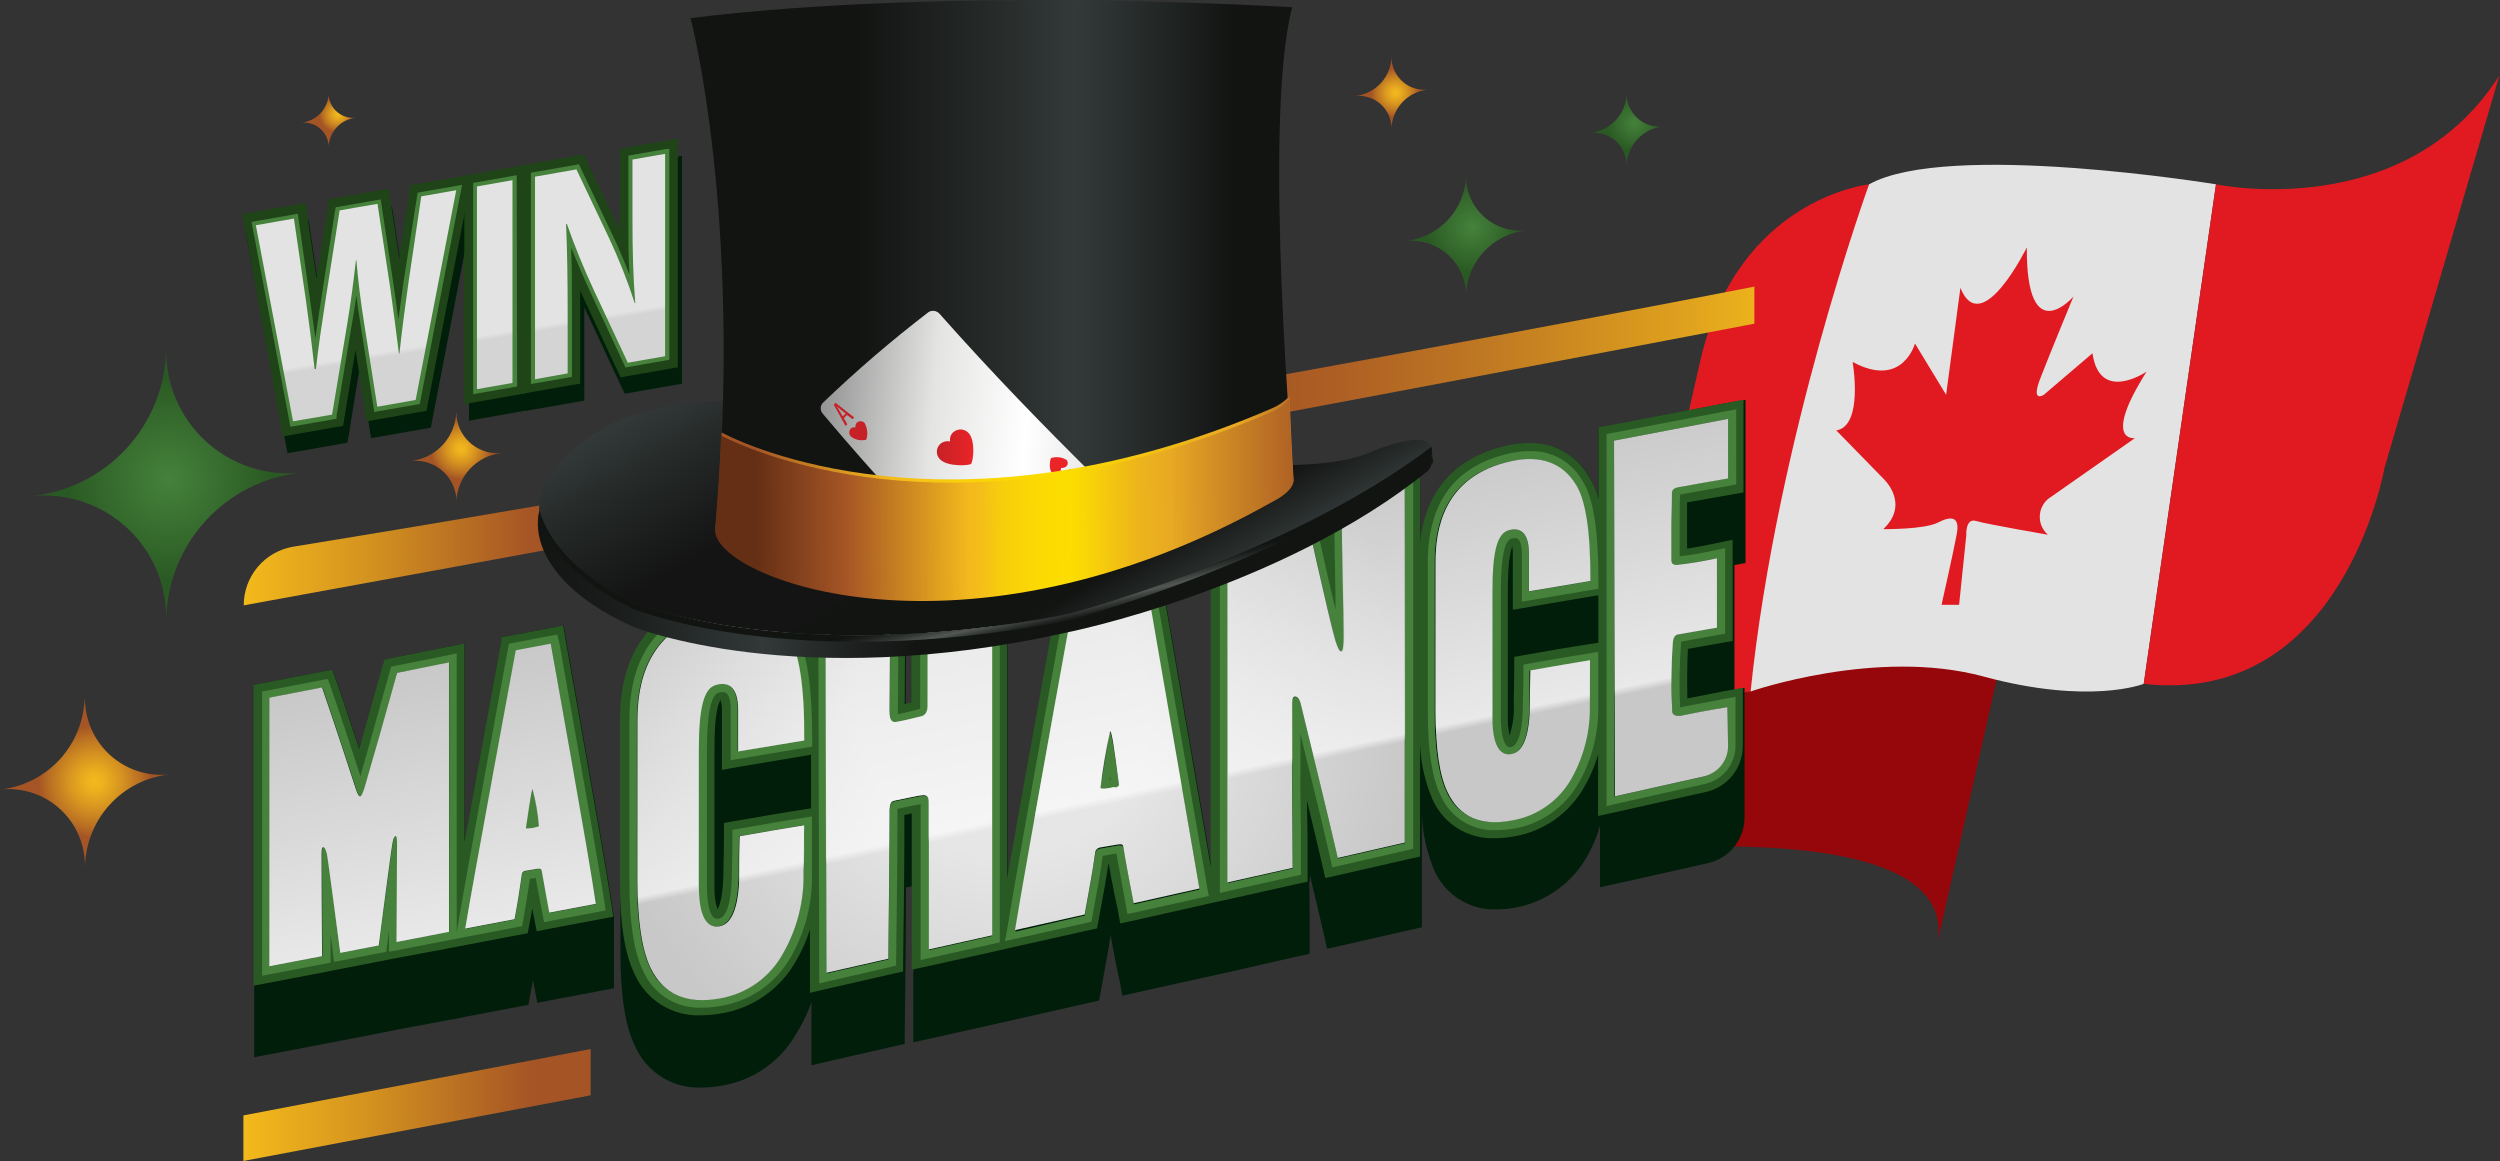 <svg width="971" height="451" viewBox="0 0 971 451" fill="none" xmlns="http://www.w3.org/2000/svg">
<rect x="0" y="0" width="971" height="451" fill="#333333" stroke="none"/>
<path d="M624.201 311.27C624.201 311.27 627.097 328.322 671.213 328.731C715.33 329.14 756.993 336.984 752.633 365.597L777.842 253.533C777.842 253.533 646.004 234.128 624.201 311.27Z" fill="#95070A"/>
<path d="M725.958 71.59C725.958 71.59 675.097 76.91 660.55 139.49C646.004 202.069 624.201 311.268 624.201 311.268C624.201 311.268 633.399 273.754 679.934 268.571L725.958 71.59Z" fill="#E11A21"/>
<path d="M860.691 71.59C860.691 71.59 756.515 54.539 725.958 71.59C725.958 71.59 690.12 170.081 679.934 268.571C679.934 268.571 728.887 251.519 770.312 262.739C811.738 273.959 832.62 265.604 832.62 265.604L860.691 71.59Z" fill="#E3E3E3"/>
<path d="M860.692 71.591C860.692 71.591 933.901 87.108 970.727 29.371L926.134 181.711C926.134 181.711 910.191 274.335 832.621 265.605L860.692 71.591Z" fill="#E11A21"/>
<path d="M787.212 96.109C787.212 96.109 769.565 132.054 761.423 111.797L755.87 153.335L743.777 133.418C743.777 133.418 739.007 151.084 719.555 140.58C719.555 140.58 723.916 165.407 713.219 167.181L731.274 185.665C731.274 185.665 742.175 195.384 731.479 205.513C731.479 205.513 747.319 205.717 752.702 202.955C758.085 200.193 761.219 200.772 760.026 207.32C758.834 213.868 754.099 234.91 754.099 234.91H760.912L763.706 207.9C763.706 207.9 763.297 201.079 767.487 202.341C771.677 203.603 795.422 207.695 795.422 207.695C794.313 206.741 793.449 205.534 792.904 204.175C792.358 202.817 792.147 201.347 792.287 199.89C792.427 198.432 792.915 197.03 793.71 195.801C794.504 194.572 795.582 193.552 796.852 192.826C806.561 186.006 829.182 170.182 829.182 170.182C829.182 170.182 816.27 171.955 833.747 144.331C833.747 144.331 815.487 156.847 812.727 137.204L793.82 153.335C793.82 153.335 788.676 156.745 792.458 146.957C796.239 137.17 805.335 115.173 805.335 115.173C805.335 115.173 787.007 136.42 787.212 96.109Z" fill="#E11A21"/>
<path d="M229.403 425.412L94.533 450.921V433.222L229.403 407.44V425.412ZM681.4 111.32C517.539 143.309 236.83 192.418 113.849 212.334C108.477 213.246 103.601 216.036 100.089 220.207C96.578 224.378 94.657 229.66 94.669 235.115C278.902 201.626 522.888 156.098 681.4 125.712V111.32Z" fill="url(#paint0_linear_40004872_1209)"/>
<path d="M569.423 67.941C569.313 74.374 566.848 80.542 562.496 85.275C558.145 90.009 552.209 92.979 545.814 93.621C551.416 92.989 557.039 94.609 561.447 98.127C565.855 101.644 568.687 106.771 569.32 112.378C569.389 113.309 569.389 114.244 569.32 115.175C569.437 108.75 571.899 102.59 576.242 97.859C580.586 93.127 586.509 90.152 592.895 89.495C590.12 89.803 587.313 89.56 584.632 88.78C581.952 88 579.452 86.698 577.275 84.95C575.098 83.201 573.286 81.04 571.945 78.589C570.603 76.139 569.758 73.448 569.457 70.67C569.393 69.762 569.382 68.851 569.423 67.941Z" fill="url(#paint1_radial_40004872_1209)"/>
<path d="M177.214 159.746C177.122 164.579 175.266 169.211 171.996 172.767C168.726 176.323 164.268 178.558 159.465 179.049C161.555 178.802 163.673 178.97 165.698 179.545C167.722 180.12 169.614 181.09 171.263 182.399C172.912 183.707 174.287 185.33 175.308 187.172C176.329 189.014 176.977 191.04 177.214 193.133C177.265 193.837 177.265 194.544 177.214 195.248C177.304 190.42 179.155 185.793 182.419 182.237C185.682 178.682 190.131 176.444 194.928 175.945C192.841 176.172 190.73 175.986 188.715 175.395C186.7 174.805 184.821 173.823 183.185 172.506C181.549 171.188 180.189 169.561 179.182 167.717C178.175 165.873 177.541 163.848 177.316 161.758C177.247 161.09 177.213 160.418 177.214 159.746Z" fill="url(#paint2_radial_40004872_1209)"/>
<path d="M540.5 21.832C540.436 25.697 538.959 29.405 536.347 32.252C533.735 35.1 530.17 36.889 526.328 37.281C527.997 37.096 529.686 37.242 531.298 37.712C532.911 38.181 534.415 38.964 535.724 40.015C537.034 41.067 538.124 42.367 538.932 43.84C539.74 45.314 540.249 46.932 540.432 48.603C540.466 49.148 540.466 49.695 540.432 50.24C540.495 46.375 541.973 42.667 544.585 39.82C547.197 36.972 550.762 35.183 554.603 34.791C552.935 34.976 551.246 34.83 549.633 34.361C548.021 33.891 546.517 33.108 545.207 32.057C543.897 31.005 542.807 29.706 541.999 28.232C541.192 26.758 540.682 25.14 540.5 23.469C540.466 22.924 540.466 22.377 540.5 21.832Z" fill="url(#paint3_radial_40004872_1209)"/>
<path d="M127.68 36.09C127.635 38.992 126.522 41.776 124.555 43.909C122.588 46.042 119.904 47.374 117.018 47.651C119.547 47.373 122.083 48.111 124.069 49.703C126.055 51.295 127.33 53.611 127.612 56.143C127.612 56.552 127.612 56.927 127.612 57.336C127.649 54.433 128.753 51.645 130.714 49.506C132.675 47.367 135.355 46.026 138.241 45.741C135.712 46.019 133.176 45.281 131.189 43.689C129.203 42.097 127.929 39.781 127.646 37.249C127.625 36.863 127.636 36.475 127.68 36.09Z" fill="url(#paint4_radial_40004872_1209)"/>
<path d="M64.554 135.602C64.301 149.91 58.813 163.627 49.132 174.156C39.45 184.684 26.246 191.291 12.023 192.725C18.711 191.993 25.477 192.694 31.872 194.783C38.268 196.872 44.145 200.3 49.115 204.839C54.084 209.378 58.031 214.924 60.693 221.109C63.355 227.294 64.671 233.975 64.554 240.708C64.808 226.4 70.295 212.682 79.977 202.154C89.659 191.626 102.862 185.019 117.085 183.585C110.399 184.311 103.635 183.606 97.242 181.515C90.849 179.424 84.974 175.996 80.005 171.458C75.037 166.92 71.09 161.376 68.426 155.194C65.762 149.012 64.442 142.333 64.554 135.602Z" fill="url(#paint5_radial_40004872_1209)"/>
<path d="M631.799 36.09C631.758 39.965 630.289 43.69 627.674 46.547C625.058 49.405 621.48 51.195 617.627 51.573C621.001 51.209 624.381 52.201 627.025 54.33C629.67 56.459 631.362 59.552 631.731 62.929C631.782 63.474 631.782 64.022 631.731 64.566C631.802 60.698 633.287 56.99 635.905 54.143C638.523 51.297 642.091 49.509 645.936 49.117C642.562 49.481 639.182 48.489 636.538 46.36C633.894 44.231 632.201 41.138 631.833 37.761C631.786 37.205 631.774 36.647 631.799 36.09Z" fill="url(#paint6_radial_40004872_1209)"/>
<path d="M32.873 270.719C32.71 279.68 29.288 288.275 23.249 294.892C17.209 301.509 8.967 305.694 0.066 306.664C3.939 306.233 7.858 306.57 11.601 307.657C15.343 308.744 18.834 310.559 21.875 312.998C24.916 315.437 27.446 318.452 29.321 321.871C31.197 325.29 32.38 329.046 32.804 332.923C32.957 334.19 33.026 335.466 33.009 336.743C33.16 327.752 36.595 319.128 42.664 312.499C48.733 305.87 57.017 301.696 65.951 300.764C62.077 301.195 58.156 300.858 54.411 299.771C50.667 298.685 47.173 296.871 44.13 294.432C41.086 291.993 38.553 288.978 36.674 285.559C34.795 282.14 33.607 278.383 33.179 274.504C32.992 273.251 32.889 271.986 32.873 270.719Z" fill="url(#paint7_radial_40004872_1209)"/>
<path d="M670.09 156.677L625.803 165.134L620.796 166.089V193.883C619.954 190.604 618.634 187.467 616.878 184.573C614.495 180.674 611.119 177.478 607.096 175.315C603.074 173.152 598.549 172.098 593.985 172.262C591.175 172.256 588.375 172.576 585.639 173.217C571.399 176.286 554.706 185.323 551.572 210.424V179.355L544.282 180.685L519.788 185.392L514.78 186.381V191.394C514.78 197.157 514.78 202.443 514.78 207.252C513.622 201.966 512.464 197.021 511.612 192.928L510.352 187.063L504.492 188.222L475.297 193.781L470.528 194.804V336.708L447.873 205.376L446.817 199.203L440.685 200.363L420.007 204.319L415.885 205.069L415.135 209.23C414.931 210.287 398.988 297.899 391.288 341.142V209.844L383.998 211.174L359.13 215.982L354.156 216.937V273.242C353.202 273.412 352.521 273.617 351.771 273.822C351.771 262.738 351.941 252.95 351.941 252.746V245.243H351.737C351.737 234.466 351.941 225.156 351.941 224.781V217.278L344.549 218.745L319.272 223.724L314.298 224.713V229.794V251.313C313.423 248.483 312.186 245.778 310.619 243.265C308.096 239.151 304.528 235.78 300.278 233.497C296.029 231.215 291.251 230.101 286.431 230.272C283.457 230.335 280.493 230.654 277.574 231.227C260.881 234.876 240.986 246.13 240.986 279.585V369.993C240.986 386.738 242.826 398.64 246.744 406.518C248.938 411.412 252.542 415.539 257.094 418.371C261.646 421.202 266.938 422.608 272.294 422.41C274.875 422.404 277.451 422.176 279.993 421.728C286.123 420.774 291.956 418.436 297.049 414.89C302.143 411.345 306.364 406.686 309.392 401.266C311.777 397.477 313.721 393.426 315.184 389.193V413.748L322.678 412.008L346.695 406.518L351.396 405.46V400.652C351.396 400.277 351.941 362.183 351.873 344.688L354.565 344.109H354.735V369.311V376.984V404.812L362.264 403.176L386.826 397.685L395.649 395.673L422.902 389.5L426.854 388.613L427.604 384.692C429.239 375.825 430.397 369.686 431.351 363.138C432.509 369.959 434.519 379.883 434.758 380.463L435.916 386.704L442.082 385.34L467.598 379.678L471.004 378.928L478.499 377.291L503.845 371.494L508.648 370.436V365.321C508.648 362.252 508.648 358.296 508.648 353.862C508.648 350.452 508.648 346.564 508.444 342.642H508.716V339.743C510.658 347.724 512.464 355.431 514.099 362.524L515.461 368.492L521.389 367.162L547.45 361.228L552.253 360.171V316.587C552.577 324.031 554.239 331.355 557.159 338.209C559.231 342.829 562.633 346.725 566.93 349.398C571.227 352.072 576.223 353.4 581.278 353.214C588.302 353.192 595.2 351.345 601.297 347.854C607.394 344.363 612.481 339.347 616.06 333.298C618.375 329.346 620.183 325.118 621.443 320.714V344.586L628.938 342.983L663.243 335.276C667.334 334.376 670.991 332.096 673.603 328.818C676.214 325.539 677.62 321.462 677.585 317.269V289.577V274.504V267.171L673.667 267.956V219.461L677.959 218.677V155.312L670.09 156.677Z" fill="#001E0A"/>
<path d="M237.544 350.249C234.853 332.106 220.511 252.441 219.966 248.962L218.91 242.926L212.88 244.085L199.253 246.677L195.131 247.427L194.348 251.588C193.871 254.078 186.274 295.411 180.517 327.059V249.951L173.226 251.383L153.059 255.408L149.414 256.192L148.358 259.841C144.951 272.152 142.021 282.452 139.603 291.011C134.425 275.222 131.052 265.229 130.95 265.127L129.246 260.148L124.068 261.103L103.628 265.059L98.723 266.014V298.889V403.246V410.612L106.013 409.248L126.453 405.326L131.461 404.371L133.471 403.996L148.358 401.097L152.684 400.244L155.171 399.733L173.431 396.323L175.339 395.947H175.645L180.551 394.958L181.982 394.686L201.093 391.037L205.249 390.252L205.999 386.16C206.407 384.216 206.68 382.374 206.952 380.635C207.259 382.101 207.429 383.261 207.532 383.534L208.69 389.502L214.651 388.342L232.707 384.932L238.464 383.841V356.251L237.544 350.249Z" fill="#001E0A"/>
<path d="M671.18 162.645V185.802C666.683 186.552 660.245 187.711 651.898 189.212C650.263 189.485 649.378 190.269 649.378 191.497C649.378 192.077 649.378 196.033 649.207 203.433C649.207 209.663 649.207 214.369 649.207 217.552C649.207 218.814 649.854 219.393 651.115 219.393C656.382 218.821 661.614 217.955 666.786 216.802V243.743L651.762 246.403C650.638 246.608 649.957 247.563 649.786 249.302C649.105 258.198 649.003 267.129 649.48 276.039C649.48 277.369 650.331 278.051 651.967 278.051H652.444C656.77 277.164 662.936 275.937 670.908 274.641V289.714C670.958 292.527 670.026 295.269 668.272 297.467C666.518 299.665 664.052 301.181 661.301 301.753L626.996 309.426L626.894 171.103L671.18 162.645ZM593.985 178.367C597.535 178.244 601.054 179.071 604.18 180.761C607.305 182.451 609.924 184.945 611.768 187.984C615.788 193.964 617.741 206.559 617.627 225.771L593.781 229.795V214.994C593.781 208.173 591.294 205.65 588.126 205.65C587.234 205.69 586.351 205.85 585.503 206.127C581.21 207.594 579.473 214.483 579.473 229.795V278.153C579.473 283.917 580.12 292.954 585.809 292.954C586.158 293.021 586.516 293.021 586.865 292.954C591.566 292.102 593.985 285.349 593.985 272.492C593.985 271.06 593.985 267.002 593.985 260.488C603.115 258.851 610.78 257.589 617.151 256.532C617.151 261.75 617.151 267.513 617.151 273.584C617.394 283.632 614.935 293.562 610.03 302.333C607.613 306.636 604.261 310.341 600.222 313.174C596.183 316.007 591.561 317.896 586.695 318.702C584.659 319.066 582.597 319.259 580.529 319.282C576.636 319.469 572.778 318.475 569.459 316.431C566.141 314.386 563.516 311.386 561.928 307.823C558.726 301.378 557.193 290.772 557.193 276.38V218.404C557.193 205.888 560.089 184.847 586.627 179.151C589.052 178.602 591.533 178.339 594.019 178.367H593.985ZM545.679 186.722V327.535L519.618 333.503C515.598 315.906 510.488 295.41 505.139 273.208C504.628 271.571 504.049 270.787 503.197 270.787H502.891C502.141 270.787 501.869 272.254 501.869 274.845V300.798C501.869 315.428 502.141 329.172 502.141 337.357L477 343.018V199.784L506.195 194.191C506.195 194.191 516.415 240.64 518.766 248.756C519.72 251.723 520.503 253.258 521.082 253.258C521.934 253.087 522.036 251.144 522.036 247.392C522.036 236.036 521.253 218.95 521.253 191.224L545.679 186.722ZM441.809 206.536L465.929 345.542L440.379 351.305C440.379 351.305 436.972 333.537 436.359 329.411C436.359 328.729 435.78 328.422 434.996 328.422C434.782 328.389 434.563 328.389 434.349 328.422L427.127 329.684C426.715 329.745 426.333 329.937 426.039 330.232C425.745 330.527 425.553 330.908 425.491 331.321C424.333 338.926 423.175 345.542 421.369 355.636L394.32 361.911C398.545 335.959 421.301 210.731 421.301 210.731L441.809 206.536ZM428.183 306.766C428.5 306.8 428.82 306.8 429.137 306.766C430.499 306.766 431.351 306.391 432.884 306.084C434.417 305.777 434.621 305.538 434.621 305.061C432.748 291.42 431.623 284.599 431.215 284.599C430.806 284.599 428.046 302.196 427.467 306.425C427.467 306.562 427.74 306.766 428.319 306.766H428.183ZM385.361 217.245V363.582L360.867 369.073V311.95C360.867 309.938 360.186 309.153 358.959 309.153H358.448C356.745 309.358 353.27 310.142 347.411 311.302C346.082 311.575 345.775 312.632 345.605 314.712C345.605 331.15 345.094 372.688 345.094 372.688L321.077 378.144L320.702 229.795L345.98 224.782C345.98 224.782 345.605 269.321 345.605 276.346C345.605 279.518 346.252 280.745 347.717 280.745C347.93 280.796 348.152 280.796 348.364 280.745C352.01 280.063 353.474 279.654 358.176 278.529C359.606 278.051 360.39 276.687 360.39 274.47V222.088L385.361 217.245ZM286.84 236.275C290.648 236.118 294.428 236.984 297.788 238.783C301.149 240.582 303.967 243.249 305.952 246.506C310.278 252.951 312.356 266.49 312.186 287.43L286.431 291.727V275.698C286.431 268.298 283.774 265.467 280.402 265.467C279.454 265.504 278.514 265.664 277.608 265.944C273.009 267.479 271.169 274.982 271.169 291.42V343.768C271.169 350.043 271.919 359.729 277.983 359.729C278.366 359.795 278.758 359.795 279.141 359.729C284.251 358.774 286.84 351.544 286.84 337.732C286.84 336.197 286.84 331.866 287.01 324.739C296.822 323.033 305.168 321.567 311.981 320.51C311.981 326.103 311.981 332.241 311.981 338.994C312.255 349.85 309.607 360.581 304.316 370.062C301.739 374.726 298.131 378.74 293.768 381.795C289.405 384.851 284.402 386.868 279.141 387.693C276.958 388.074 274.748 388.268 272.532 388.273C268.319 388.491 264.14 387.42 260.55 385.202C256.959 382.985 254.128 379.726 252.433 375.859C249.026 368.834 247.357 357.58 247.357 342.029V279.552C247.357 266.081 250.525 243.402 279.141 237.161C281.672 236.61 284.251 236.313 286.84 236.275ZM213.937 250.121C213.937 250.121 228.859 332.923 231.516 351.169L213.461 354.579C213.461 354.579 210.871 341.21 210.497 338.243C210.497 337.732 210.122 337.527 209.543 337.527H209.032L203.956 338.414C203.669 338.47 203.406 338.61 203.2 338.817C202.993 339.023 202.853 339.287 202.798 339.574C202.014 344.962 201.265 350.043 199.902 357.171L180.791 360.82C183.788 342.541 200.413 252.746 200.413 252.746L213.937 250.121ZM204.467 322.079C206.109 322.018 207.73 321.696 209.27 321.124C208.961 316.24 208.127 311.403 206.783 306.698C205.63 311.737 204.766 316.838 204.194 321.976C204.231 321.997 204.272 322.008 204.314 322.008C204.355 322.008 204.397 321.997 204.433 321.976L204.467 322.079ZM174.488 257.521V361.911L154.048 365.867C154.048 365.867 154.253 327.876 154.253 327.399C154.253 325.557 154.048 324.704 153.742 324.704C153.435 324.704 152.89 325.557 152.617 327.194C151.936 330.604 147.235 367.197 147.235 367.197L132.348 370.096C132.348 370.096 127.306 332.582 127.067 331.423C126.829 330.263 126.182 329.036 125.705 329.036C125.296 329.036 125.092 329.99 125.092 331.9C125.092 353.078 125.296 371.358 125.296 371.358L104.856 375.28V270.958L125.296 267.002C125.296 267.002 130.679 282.689 138.378 306.357C139.025 308.369 139.604 309.324 140.013 309.324C140.558 309.324 141.035 307.994 141.648 305.675C145.055 294.591 149.143 279.79 154.219 261.341L174.488 257.521ZM677.414 155.211L670.124 156.575L625.837 165.033L620.83 165.988V193.782C619.968 190.438 618.564 187.258 616.674 184.369C614.28 180.479 610.902 177.292 606.882 175.13C602.862 172.968 598.342 171.908 593.781 172.058C590.97 172.063 588.169 172.395 585.434 173.047C571.229 176.116 554.502 185.154 551.538 210.254V179.186L544.214 180.516L519.72 185.222L514.712 186.177V191.395C514.712 197.158 514.712 202.444 514.712 207.253C513.554 201.967 512.396 197.022 511.544 192.929L510.283 187.063L504.424 188.223L475.229 193.782L470.255 194.839V336.675L447.703 205.411L446.647 199.238L440.515 200.432L419.836 204.354L415.714 205.138L414.965 209.265C414.76 210.322 398.817 297.933 391.118 341.176V209.742L383.828 211.106L358.925 215.813L353.951 216.767V272.833L351.362 273.481C351.362 261.75 351.737 225.02 351.737 224.645V217.143L344.345 218.575L319.067 223.588L314.093 224.543V229.659V251.178C313.212 248.339 311.976 245.624 310.414 243.095C307.887 238.987 304.317 235.623 300.068 233.347C295.819 231.07 291.043 229.962 286.227 230.136C283.251 230.182 280.287 230.502 277.37 231.091C260.677 234.74 240.782 245.994 240.782 279.449V341.927C240.782 358.671 242.622 370.573 246.539 378.451C248.736 383.351 252.345 387.482 256.904 390.314C261.462 393.146 266.762 394.549 272.123 394.343C274.693 394.338 277.258 394.11 279.788 393.661C285.918 392.707 291.751 390.369 296.845 386.824C301.939 383.279 306.16 378.62 309.188 373.199C311.436 369.37 313.242 365.297 314.57 361.059V385.613L322.065 383.874L346.082 378.383L350.783 377.326V372.517C350.783 372.142 351.362 334.049 351.26 316.554L353.951 315.974H354.122V368.971V376.644L361.616 375.007L386.213 369.55L395.036 367.538L422.119 361.468L426.07 360.615L426.82 356.659C428.455 347.827 429.613 341.654 430.567 335.14C431.726 341.961 433.736 351.851 433.974 352.43L435.098 358.671L441.264 357.341L466.814 351.578L470.221 350.794L477.716 349.157L503.061 343.495L507.865 342.438V337.527C507.865 334.424 507.865 330.468 507.865 326.069C507.865 321.669 507.626 316.383 507.626 310.961C509.636 319.521 511.68 327.603 513.383 335.106L514.746 341.04L520.708 339.71L546.735 333.742L551.538 332.685V288.998C551.828 296.447 553.491 303.777 556.444 310.62C558.516 315.228 561.916 319.111 566.207 321.772C570.498 324.433 575.485 325.751 580.529 325.557C582.952 325.58 585.371 325.363 587.751 324.909C593.494 323.985 598.955 321.775 603.727 318.445C608.499 315.115 612.458 310.75 615.311 305.675C617.617 301.706 619.424 297.468 620.693 293.057V316.929L628.188 315.292L662.493 307.619C666.605 306.725 670.284 304.439 672.909 301.146C675.534 297.854 676.944 293.756 676.903 289.544V274.436V267.138L669.681 268.468L655.373 271.265C655.203 262.534 655.373 256.191 655.578 252.03L667.876 249.848L672.952 248.961V209.64L665.661 211.175C660.858 212.129 657.588 212.743 655.271 213.118C655.271 210.492 655.271 207.525 655.271 203.876C655.271 200.227 655.271 197.056 655.271 195.146L672.1 192.145L677.176 191.292V155.211H677.414ZM586.32 285.622C585.771 283.161 585.542 280.639 585.639 278.119V229.556C585.639 218.097 586.695 213.766 587.376 212.232C587.513 213.1 587.582 213.978 587.581 214.858V236.854L594.632 235.627L618.479 231.568L620.796 231.193V249.643L616.367 250.325C610.031 251.28 602.161 252.61 593.133 254.247L588.126 255.134V260.147C588.126 266.968 587.921 270.821 587.921 272.356C588.24 276.84 587.696 281.343 586.32 285.622ZM279.72 271.981H279.891C280.263 273.23 280.436 274.531 280.402 275.834V299.025L287.487 297.763L313.48 293.398L315.013 293.091V313.962L311.266 314.542C304.453 315.599 295.97 317.065 286.193 318.771L281.185 319.657V324.67C281.185 331.764 280.981 336.197 280.981 337.732C280.981 347.963 279.448 351.885 278.664 353.215C277.736 350.203 277.344 347.052 277.506 343.905V291.556C277.335 275.903 279.414 272.526 279.822 271.947L279.72 271.981ZM218.741 242.959L212.711 244.118L199.084 246.71L194.928 247.46L194.247 251.587C193.77 254.076 186.173 295.41 180.416 327.058V249.95L173.126 251.382L152.924 255.407L149.279 256.191L148.223 259.84C144.816 272.151 141.886 282.45 139.502 291.01C134.324 275.221 130.951 265.228 130.849 265.126L129.111 260.147L123.933 261.102L103.493 265.058L98.519 266.013V271.094V375.45V382.817L105.844 381.452L126.284 377.531L131.19 376.542L133.199 376.166L148.087 373.268L152.447 372.415L154.9 371.938L173.194 368.527L175.101 368.118H175.374L180.28 367.163L181.744 366.89L200.856 363.241L204.978 362.457L205.727 358.33C206.136 356.421 206.443 354.579 206.715 352.84C206.988 354.306 207.192 355.432 207.294 355.739L208.453 361.707L214.38 360.547L232.47 357.137L238.193 356.08L237.341 350.316C234.65 332.241 220.308 252.542 219.763 249.063L218.741 242.959Z" fill="#2A5A23"/>
<path d="M671.18 162.648V185.804C666.684 186.554 660.245 187.714 651.899 189.214C650.263 189.487 649.378 190.272 649.378 191.499C649.378 192.079 649.378 196.035 649.207 203.436C649.207 209.665 649.207 214.371 649.207 217.554C649.207 218.816 649.855 219.396 651.115 219.396C656.383 218.823 661.614 217.958 666.786 216.804V243.746L651.762 246.406C650.638 246.61 649.957 247.565 649.787 249.305C649.105 258.201 649.003 267.132 649.48 276.042C649.48 277.372 650.332 278.054 651.967 278.054H652.444C656.77 277.167 662.936 275.939 670.908 274.643V289.717C670.959 292.53 670.026 295.272 668.273 297.47C666.518 299.668 664.053 301.184 661.301 301.756L626.996 309.429L626.894 171.106L671.18 162.648ZM593.985 178.37C597.536 178.247 601.054 179.073 604.18 180.764C607.305 182.454 609.925 184.947 611.768 187.987C615.788 193.966 617.741 206.562 617.628 225.773L593.781 229.797V214.997C593.781 208.176 591.294 205.652 588.126 205.652C587.234 205.692 586.352 205.853 585.503 206.13C581.21 207.596 579.473 214.485 579.473 229.797V278.156C579.473 283.919 580.12 292.957 585.809 292.957C586.158 293.024 586.517 293.024 586.865 292.957C591.567 292.104 593.985 285.352 593.985 272.495C593.985 271.062 593.985 267.004 593.985 260.49C603.115 258.854 610.78 257.592 617.151 256.534C617.151 261.752 617.151 267.516 617.151 273.586C617.395 283.635 614.935 293.564 610.031 302.335C607.613 306.638 604.261 310.343 600.222 313.177C596.184 316.01 591.561 317.899 586.695 318.705C584.659 319.068 582.597 319.262 580.529 319.285C576.637 319.472 572.778 318.478 569.46 316.433C566.141 314.389 563.516 311.389 561.929 307.826C558.726 301.38 557.193 290.774 557.193 276.383V218.407C557.193 205.891 560.089 184.849 586.627 179.154C589.052 178.604 591.533 178.341 594.019 178.37H593.985ZM545.679 186.725V327.538L519.618 333.506C515.598 315.908 510.488 295.412 505.14 273.211C504.629 271.574 504.049 270.79 503.198 270.79H502.891C502.142 270.79 501.869 272.256 501.869 274.848V300.801C501.869 315.431 502.142 329.175 502.142 337.359L477 343.021V199.787L506.196 194.194C506.196 194.194 516.416 240.642 518.766 248.759C519.72 251.726 520.504 253.261 521.083 253.261C521.934 253.09 522.037 251.146 522.037 247.395C522.037 236.038 521.253 218.953 521.253 191.227L545.679 186.725ZM441.81 206.539L465.929 345.544L440.379 351.308C440.379 351.308 436.972 333.54 436.359 329.413C436.359 328.731 435.78 328.424 434.996 328.424C434.782 328.392 434.564 328.392 434.349 328.424L427.127 329.686C426.715 329.747 426.334 329.94 426.039 330.234C425.745 330.529 425.553 330.911 425.492 331.323C424.333 338.928 423.175 345.544 421.37 355.639L394.321 361.914C398.545 335.961 421.301 210.734 421.301 210.734L441.81 206.539ZM428.183 306.769C428.5 306.802 428.82 306.802 429.137 306.769C430.499 306.769 431.351 306.394 432.884 306.087C434.417 305.78 434.621 305.541 434.621 305.064C432.748 291.422 431.624 284.602 431.215 284.602C430.806 284.602 428.047 302.199 427.467 306.428C427.467 306.564 427.74 306.769 428.319 306.769H428.183ZM385.361 217.247V363.585L360.867 369.075V311.952C360.867 309.94 360.186 309.156 358.959 309.156H358.448C356.745 309.361 353.27 310.145 347.411 311.304C346.082 311.577 345.776 312.634 345.605 314.715C345.605 331.153 345.094 372.69 345.094 372.69L321.077 378.147L320.703 229.797L345.98 224.784C345.98 224.784 345.605 269.323 345.605 276.349C345.605 279.52 346.253 280.748 347.717 280.748C347.93 280.799 348.152 280.799 348.365 280.748C352.01 280.066 353.475 279.657 358.176 278.531C359.607 278.054 360.39 276.69 360.39 274.473V222.09L385.361 217.247ZM286.84 236.277C290.648 236.121 294.428 236.987 297.788 238.786C301.149 240.585 303.967 243.251 305.952 246.508C310.278 252.954 312.356 266.493 312.186 287.432L286.432 291.729V275.701C286.432 268.3 283.774 265.47 280.402 265.47C279.454 265.506 278.515 265.667 277.608 265.947C273.009 267.482 271.17 274.984 271.17 291.422V343.771C271.17 350.046 271.919 359.731 277.983 359.731C278.366 359.797 278.758 359.797 279.141 359.731C284.251 358.776 286.84 351.546 286.84 337.735C286.84 336.2 286.84 331.869 287.011 324.741C296.822 323.036 305.168 321.57 311.982 320.512C311.982 326.105 311.982 332.244 311.982 338.996C312.255 349.853 309.608 360.584 304.316 370.064C301.739 374.729 298.131 378.742 293.768 381.798C289.405 384.854 284.402 386.871 279.141 387.696C276.959 388.076 274.748 388.27 272.532 388.276C268.319 388.493 264.14 387.422 260.55 385.205C256.96 382.988 254.129 379.729 252.433 375.862C249.026 368.837 247.357 357.583 247.357 342.032V279.554C247.357 266.083 250.525 243.405 279.141 237.164C281.672 236.613 284.251 236.316 286.84 236.277ZM213.938 250.123C213.938 250.123 228.859 332.926 231.516 351.171L213.461 354.582C213.461 354.582 210.872 341.213 210.497 338.246C210.497 337.735 210.122 337.53 209.543 337.53H209.032L203.956 338.417C203.67 338.472 203.406 338.613 203.2 338.819C202.994 339.026 202.854 339.289 202.798 339.576C202.014 344.964 201.265 350.046 199.902 357.173L180.791 360.822C183.789 342.543 200.413 252.749 200.413 252.749L213.938 250.123ZM204.467 322.081C206.109 322.021 207.73 321.698 209.271 321.126C208.961 316.242 208.127 311.406 206.784 306.7C205.63 311.74 204.766 316.841 204.195 321.979C204.231 322 204.272 322.011 204.314 322.011C204.356 322.011 204.397 322 204.433 321.979L204.467 322.081ZM174.488 257.523V361.914L154.048 365.87C154.048 365.87 154.253 327.879 154.253 327.401C154.253 325.56 154.048 324.707 153.742 324.707C153.435 324.707 152.89 325.56 152.618 327.197C151.936 330.607 147.235 367.2 147.235 367.2L132.348 370.099C132.348 370.099 127.306 332.585 127.068 331.425C126.829 330.266 126.182 329.038 125.705 329.038C125.296 329.038 125.092 329.993 125.092 331.903C125.092 353.081 125.296 371.36 125.296 371.36L104.856 375.282V270.96L125.296 267.004C125.296 267.004 130.679 282.692 138.378 306.359C139.025 308.372 139.604 309.326 140.013 309.326C140.558 309.326 141.035 307.996 141.648 305.677C145.055 294.594 149.143 279.793 154.219 261.343L174.488 257.523ZM674.417 158.965L670.772 159.647L626.485 168.105L623.998 168.582V171.106V309.224V313.078L627.745 312.191L662.051 304.518C665.49 303.778 668.567 301.868 670.759 299.114C672.951 296.36 674.123 292.931 674.076 289.41V274.302V270.653L670.431 271.335C662.8 272.768 656.838 273.904 652.546 274.746C652.137 266.322 652.273 257.881 652.955 249.475C652.921 249.387 652.921 249.29 652.955 249.202L667.535 246.576L670.056 246.099V212.916L666.377 213.667C661.758 214.73 657.084 215.538 652.376 216.088C652.376 213.019 652.376 208.79 652.376 203.299C652.376 197.809 652.376 193.614 652.58 192.045L671.896 188.635L674.349 188.123V158.965H674.417ZM594.122 175.232C591.532 175.242 588.951 175.528 586.423 176.085C565.301 180.723 554.57 194.944 554.57 218.407V276.383C554.57 291.456 556.171 302.165 559.646 309.156C561.461 313.254 564.465 316.711 568.268 319.077C572.072 321.443 576.498 322.608 580.972 322.422C583.254 322.416 585.532 322.234 587.785 321.876C593.104 320.989 598.156 318.917 602.566 315.812C606.977 312.707 610.634 308.649 613.267 303.938C618.442 294.703 621.032 284.24 620.762 273.654C620.762 267.482 620.762 261.616 620.762 256.603V253.192L617.355 253.772C611.019 254.727 603.251 256.057 594.19 257.694L591.703 258.171V260.661C591.703 267.311 591.498 271.369 591.498 272.802C591.498 288.182 588.092 289.853 586.9 290.194C586.695 290.194 586.525 290.194 586.32 290.194C584.31 290.194 582.914 285.693 582.914 278.463V229.934C582.914 213.871 585.026 209.847 586.865 209.267C587.395 209.093 587.945 208.99 588.501 208.96C590.613 208.96 591.09 212.371 591.09 215.235V233.685L594.496 233.105L618.343 229.081L620.83 228.672V226.114C620.83 206.164 618.922 193.102 614.493 186.554C612.45 182.974 609.462 180.024 605.858 178.027C602.253 176.031 598.17 175.064 594.053 175.232H594.122ZM548.881 182.905L545.236 183.587L520.708 188.294L518.221 188.805V191.397C518.221 208.449 518.528 221.101 518.698 231.469C518.698 233.31 518.698 235.118 518.698 236.755C514.848 220.521 509.091 194.091 508.989 193.716L508.342 190.817L505.446 191.397L476.319 196.854L473.798 197.331V346.84L477.546 345.953L502.857 340.292L505.276 339.713V337.223C505.276 334.154 505.276 330.198 505.276 325.764C505.276 318.671 504.969 309.804 505.071 300.664V285.011C505.923 288.421 506.707 291.831 507.558 295.242C510.965 309.088 514.201 322.252 516.79 333.881L517.438 336.848L520.435 336.2L546.462 330.232L548.881 329.652V183.008V182.905ZM444.365 202.89L441.265 203.47L420.62 207.426L418.61 207.801L418.133 209.915C417.929 211.177 395.24 335.416 391.152 361.095L390.369 365.495L394.798 364.54L421.881 358.469L423.891 357.992L424.265 355.98C426.105 346.158 427.263 339.61 428.319 332.414L433.6 331.46C434.656 337.428 437.245 351.103 437.347 351.922L437.926 354.991L440.992 354.343L466.576 348.648L469.472 347.966L468.961 345.067L444.876 206.13L444.365 202.89ZM431.01 303.188C431.01 302.71 431.01 302.233 431.215 301.653C431.215 302.131 431.215 302.608 431.385 303.086C431.331 303.108 431.273 303.12 431.215 303.12C431.156 303.12 431.099 303.108 431.045 303.086L431.01 303.188ZM388.427 213.496L384.748 214.144L359.879 218.884L357.392 219.328V274.336C357.392 275.018 357.392 275.325 357.188 275.394C353.066 276.451 351.533 276.86 348.739 277.406V276.28C348.739 269.46 349.114 225.125 349.114 224.716V220.965L345.469 221.749L320.294 226.762L317.807 227.24V229.729L318.182 378.079V381.967L321.929 381.08L345.776 375.589L348.058 375.009V372.622C348.058 372.247 348.637 330.88 348.569 314.647V314.169L353.645 313.078C355.28 312.805 356.609 312.532 357.563 312.328V369.075V372.895L361.344 372.042L385.906 366.552L388.325 365.972V213.496H388.427ZM286.806 233.208C284.019 233.202 281.241 233.522 278.528 234.163C255.874 239.074 244.461 254.352 244.461 279.52V342.032C244.461 358.299 246.199 369.86 249.844 377.226C251.793 381.618 255.021 385.318 259.106 387.844C263.19 390.369 267.941 391.601 272.737 391.379C275.149 391.372 277.555 391.144 279.925 390.697C285.603 389.776 291.001 387.587 295.719 384.293C300.436 380.998 304.353 376.683 307.178 371.667C312.818 361.76 315.645 350.498 315.354 339.099C315.354 332.278 315.354 326.208 315.354 320.512V317.102L311.947 317.682C305.134 318.705 296.686 320.171 286.977 321.911L284.49 322.32V324.809C284.49 331.937 284.285 336.268 284.285 337.905C284.285 354.172 280.879 356.56 279.107 356.832H278.426C276.041 356.832 274.576 352.024 274.576 343.941V291.695C274.576 277.644 276.041 270.039 279.005 269.085C279.602 268.906 280.222 268.814 280.845 268.812C283.331 268.812 283.808 272.631 283.808 275.632V295.276L287.215 294.696L312.969 290.399L315.456 289.99V287.569C315.456 266.049 313.344 252.101 308.643 245.042C306.425 241.304 303.243 238.232 299.431 236.15C295.619 234.068 291.317 233.051 286.977 233.208H286.806ZM216.39 246.474L213.324 247.02L199.698 249.646L197.688 250.021L197.279 252.033C197.109 252.92 180.689 342.134 177.691 360.209L177.384 362.153V253.772L173.739 254.556L153.708 258.581L151.902 258.956L151.391 260.797C146.588 278.122 142.772 291.49 139.979 301.483C133.166 280.305 128.328 266.39 128.226 266.186L127.34 263.696L124.751 264.174L104.311 268.13L101.824 268.573V271.097V375.419V378.965L105.469 378.283L125.909 374.362L128.396 373.884V371.258C128.396 371.258 128.396 367.848 128.396 362.903C128.805 365.495 129.078 368.086 129.35 370.406L129.759 373.577L132.927 372.997L147.814 370.099L150.029 369.723L150.301 367.507C150.574 365.597 150.778 363.585 151.085 361.47V369.621L154.73 368.973L175.17 365.017L177.691 364.54L181.608 363.755L200.72 360.106L202.764 359.731L203.138 357.719C204.297 351.171 205.08 346.363 205.83 341.349L208.044 340.974C208.896 345.681 210.633 354.82 210.735 355.195L211.315 358.197L214.278 357.583L232.334 354.172L235.229 353.593L234.821 350.694C232.027 332.483 217.31 250.259 217.174 249.373L216.39 246.474Z" fill="#46823C"/>
<path d="M174.453 361.911L154.013 365.867C154.013 365.867 154.217 327.876 154.217 327.399C154.217 325.557 154.013 324.602 153.638 324.705C153.264 324.807 152.753 325.557 152.48 327.194C151.799 330.604 147.097 367.197 147.097 367.197L132.176 370.096C132.176 370.096 127.271 332.582 126.93 331.423C126.453 329.718 125.976 328.933 125.499 329.036C125.022 329.138 124.886 330.093 124.886 331.9C124.886 353.079 125.09 371.358 125.09 371.358L104.65 375.28V270.958L125.09 267.002C125.09 267.002 130.507 282.689 138.172 306.357C138.853 308.471 139.432 309.426 139.909 309.324C140.386 309.222 140.965 307.994 141.647 305.675C144.917 294.603 149.107 279.825 154.217 261.341L174.385 257.282V361.98L174.453 361.911ZM213.936 249.984L200.31 252.576C200.31 252.576 183.685 342.541 180.721 360.65L199.833 357C201.161 349.907 201.945 344.791 202.694 339.403C202.758 339.12 202.901 338.861 203.106 338.656C203.311 338.45 203.57 338.307 203.853 338.244L208.963 337.391C209.814 337.391 210.291 337.391 210.393 338.073C210.87 341.04 213.357 354.443 213.357 354.443L231.412 351.032C228.823 332.924 213.936 250.121 213.936 250.121V249.984ZM204.261 321.806C204.636 318.941 206.476 306.528 206.85 306.528C208.144 311.244 208.977 316.075 209.337 320.953C207.695 321.526 205.967 321.814 204.227 321.806H204.261ZM312.082 338.857C312.366 349.72 309.705 360.456 304.383 369.926C301.872 374.628 298.314 378.688 293.984 381.793C289.653 384.898 284.668 386.963 279.412 387.83C266.535 390.115 257.712 386.193 252.704 375.996C249.297 368.971 247.594 357.717 247.594 342.166V279.654C247.594 266.183 250.762 243.505 279.412 237.264C291.813 234.535 300.636 238.184 306.121 246.676C310.413 253.122 312.525 266.661 312.355 287.6L286.703 291.829V275.698C286.703 266.286 282.478 264.649 277.879 266.081C273.28 267.513 271.441 275.118 271.441 291.556V343.905C271.441 350.725 272.292 360.956 279.515 359.763C284.591 358.808 287.18 351.578 287.18 337.766C287.18 336.232 287.18 331.9 287.384 324.773C297.195 323.068 305.542 321.601 312.355 320.544C312.185 326.307 312.185 332.446 312.082 339.164V338.857ZM385.394 216.938V363.275L360.764 368.766V311.643C360.764 309.358 360.014 308.744 358.379 308.847C356.744 308.949 353.201 309.836 347.341 310.995C345.979 311.268 345.706 312.325 345.502 314.405C345.502 330.843 345.025 372.381 345.025 372.381L321.008 377.838L320.633 229.488L345.877 224.475C345.877 224.475 345.502 269.014 345.502 276.039C345.502 279.688 346.387 280.745 348.295 280.37C351.94 279.688 353.405 279.279 358.106 278.154C359.537 277.676 360.287 276.312 360.287 274.095V222.088L385.394 216.938ZM441.842 206.161L421.198 210.117C421.198 210.117 398.441 335.311 394.217 361.263L421.3 355.193C423.14 344.962 424.366 338.448 425.422 330.843C425.524 330.449 425.73 330.09 426.017 329.802C426.305 329.514 426.664 329.309 427.057 329.206L434.279 327.979C435.506 327.774 436.187 327.979 436.289 328.933C436.868 333.162 440.309 350.828 440.309 350.828L465.859 345.098L441.842 206.161ZM432.883 305.641C431.651 305.953 430.399 306.181 429.135 306.323C427.875 306.323 427.194 306.323 427.398 305.845C428.251 298.496 429.502 291.199 431.145 283.985C431.827 283.985 432.781 290.806 434.552 304.447C434.756 305.334 434.177 305.709 432.883 305.948V305.641ZM545.609 186.279V327.262L519.582 333.23C515.528 315.633 510.453 295.137 505.07 272.936C504.593 271.299 503.81 270.446 502.856 270.514C501.902 270.583 501.8 271.981 501.8 274.573V300.525C501.8 315.156 502.072 328.899 502.072 337.084L476.727 342.745V199.511L505.956 193.918C505.956 193.918 516.176 240.367 518.526 248.484C519.48 251.553 520.264 253.088 520.911 252.985C521.558 252.883 521.865 250.871 521.865 247.12C521.865 235.763 521.115 218.677 521.115 190.951L545.609 186.279ZM671.179 289.578C671.217 292.388 670.28 295.123 668.528 297.319C666.776 299.514 664.318 301.033 661.572 301.617L627.267 309.29L626.892 171.137L671.179 162.68V185.836C666.648 186.586 660.21 187.746 651.863 189.246C650.228 189.519 649.376 190.303 649.376 191.531C649.376 192.111 649.376 196.067 649.172 203.467C649.172 209.72 649.172 214.426 649.172 217.586C649.172 218.848 649.853 219.428 651.216 219.428C656.472 218.855 661.693 217.989 666.853 216.836V243.777L651.761 246.403C650.603 246.608 649.956 247.563 649.751 249.302C649.098 258.2 649.007 267.13 649.479 276.039C649.479 277.471 650.432 278.154 652.442 278.051C656.769 277.165 662.935 275.937 670.907 274.641L671.179 289.578ZM617.49 273.584C617.763 283.631 615.314 293.566 610.404 302.333C607.992 306.641 604.642 310.349 600.602 313.183C596.562 316.017 591.937 317.904 587.068 318.702C575.145 320.976 566.878 317.327 562.268 307.755C559.1 301.31 557.567 290.704 557.567 276.312V218.336C557.567 205.82 560.462 184.779 587.068 179.083C598.515 176.594 606.861 179.97 611.835 187.848C615.855 193.782 617.808 206.377 617.694 225.634L593.848 229.659V214.892C593.848 206.264 589.896 204.661 585.672 206.059C581.447 207.457 579.642 214.449 579.642 229.693V278.154C579.642 284.292 580.391 294.114 587.103 292.852C591.838 292 594.223 285.247 594.223 272.39C594.223 270.958 594.222 266.899 594.427 260.386C603.557 258.749 611.222 257.487 617.558 256.43C617.49 261.682 617.49 267.445 617.49 273.584Z" fill="url(#paint8_radial_40004872_1209)"/>
<path d="M174.453 361.911L154.013 365.867C154.013 365.867 154.217 327.876 154.217 327.399C154.217 325.557 154.013 324.602 153.638 324.705C153.264 324.807 152.753 325.557 152.48 327.194C151.799 330.604 147.097 367.197 147.097 367.197L132.176 370.096C132.176 370.096 127.271 332.582 126.93 331.423C126.453 329.718 125.976 328.933 125.499 329.036C125.022 329.138 124.886 330.093 124.886 331.9C124.886 353.079 125.09 371.358 125.09 371.358L104.65 375.28V270.958L125.09 267.002C125.09 267.002 130.507 282.689 138.172 306.357C138.853 308.471 139.432 309.426 139.909 309.324C140.386 309.222 140.965 307.994 141.647 305.675C144.917 294.603 149.107 279.825 154.217 261.341L174.385 257.282V361.98L174.453 361.911ZM213.936 249.984L200.31 252.576C200.31 252.576 183.685 342.541 180.687 360.65L199.799 357C201.161 349.907 201.911 344.791 202.694 339.403C202.754 339.118 202.896 338.857 203.101 338.651C203.307 338.445 203.568 338.304 203.853 338.244L208.928 337.391C209.78 337.391 210.291 337.391 210.393 338.073C210.87 341.04 213.357 354.443 213.357 354.443L231.412 351.032C228.926 332.924 213.936 250.121 213.936 250.121V249.984ZM204.159 321.806C204.534 318.941 206.339 306.528 206.714 306.528C208.011 311.245 208.855 316.075 209.235 320.953C207.628 321.525 205.933 321.814 204.227 321.806H204.159ZM311.98 338.857C312.264 349.72 309.603 360.456 304.281 369.926C301.772 374.609 298.227 378.657 293.917 381.76C289.607 384.863 284.646 386.939 279.412 387.83C266.535 390.115 257.712 386.193 252.704 375.996C249.297 368.971 247.594 357.717 247.594 342.166V279.654C247.594 266.183 250.762 243.505 279.412 237.264C291.813 234.535 300.636 238.184 306.121 246.676C310.413 253.122 312.525 266.661 312.355 287.6L286.6 291.931V275.8C286.6 266.388 282.376 264.751 277.777 266.183C273.178 267.616 271.236 275.221 271.236 291.658V344.007C271.236 350.828 272.088 361.059 279.31 359.865C284.386 358.91 287.009 351.68 287.009 337.868C287.009 336.3 287.009 331.969 287.18 324.875C296.991 323.136 305.337 321.704 312.15 320.646C312.389 326.273 312.389 332.446 312.15 339.164L311.98 338.857ZM385.258 216.938V363.275L360.661 368.766V311.643C360.661 309.358 359.878 308.744 358.243 308.847C356.608 308.949 353.065 309.836 347.205 310.995C345.876 311.268 345.57 312.325 345.4 314.405C345.4 330.843 344.923 372.381 344.923 372.381L320.906 377.838L320.531 229.488L345.774 224.475C345.774 224.475 345.4 269.014 345.4 276.039C345.4 279.688 346.251 280.745 348.193 280.37C351.838 279.688 353.269 279.279 357.97 278.154C359.435 277.676 360.184 276.312 360.184 274.095V222.088L385.258 216.938ZM441.74 206.161L421.096 210.117C421.096 210.117 398.441 335.311 394.217 361.263L421.3 355.193C423.14 344.962 424.366 338.448 425.422 330.843C425.524 330.449 425.73 330.09 426.017 329.802C426.305 329.514 426.664 329.309 427.057 329.206L434.279 327.979C435.506 327.774 436.187 327.979 436.289 328.933C436.868 333.162 440.309 350.828 440.309 350.828L465.859 345.098L441.74 206.161ZM433.019 305.641C431.787 305.953 430.535 306.181 429.272 306.323C428.011 306.323 427.364 306.323 427.534 305.845C428.405 298.499 429.655 291.202 431.282 283.985C431.963 283.985 432.917 290.806 434.688 304.447C434.756 305.334 434.279 305.709 433.019 305.948V305.641ZM545.746 186.279V327.262L519.719 333.23C515.699 315.633 510.589 295.137 505.24 272.936C504.729 271.299 503.98 270.446 502.992 270.514C502.004 270.583 501.97 271.981 501.97 274.573V300.525C501.97 315.156 502.242 328.899 502.242 337.084L476.999 343.018V199.784L506.194 194.191C506.194 194.191 516.414 240.64 518.799 248.756C519.719 251.826 520.502 253.36 521.184 253.258C521.865 253.156 522.137 251.144 522.137 247.392C522.137 236.036 521.354 218.95 521.354 191.224L545.746 186.279ZM671.179 289.578C671.217 292.388 670.28 295.123 668.528 297.319C666.776 299.514 664.318 301.033 661.572 301.617L627.267 309.29L626.892 171.137L671.179 162.68V185.836C666.648 186.586 660.21 187.746 651.863 189.246C650.228 189.519 649.376 190.303 649.376 191.531C649.376 192.111 649.376 196.067 649.172 203.467C649.172 209.72 649.172 214.426 649.172 217.586C649.172 218.848 649.853 219.428 651.216 219.428C656.472 218.855 661.693 217.989 666.853 216.836V243.777L651.761 246.403C650.603 246.608 649.956 247.563 649.751 249.302C649.098 258.2 649.007 267.13 649.479 276.039C649.479 277.471 650.432 278.154 652.442 278.051C656.769 277.165 662.935 275.937 670.907 274.641L671.179 289.578ZM617.49 273.584C617.763 283.631 615.314 293.566 610.404 302.333C608 306.647 604.652 310.361 600.611 313.196C596.57 316.031 591.94 317.913 587.068 318.702C575.145 320.976 566.878 317.327 562.268 307.755C559.1 301.31 557.567 290.704 557.567 276.312V218.336C557.567 205.82 560.462 184.779 587.068 179.083C598.515 176.594 606.861 179.97 611.835 187.848C615.855 193.782 617.808 206.377 617.694 225.634L593.848 229.659V214.892C593.848 206.264 589.896 204.661 585.672 206.059C581.447 207.457 579.642 214.449 579.642 229.693V278.154C579.642 284.292 580.391 294.114 587.103 292.852C591.838 292 594.223 285.247 594.223 272.39C594.223 270.958 594.222 266.899 594.427 260.386C603.557 258.749 611.222 257.487 617.558 256.43C617.49 261.682 617.49 267.445 617.49 273.584Z" fill="url(#paint9_linear_40004872_1209)"/>
<path d="M300.363 158.588C279.45 153.587 257.472 155.649 237.851 164.454C237.851 164.454 168.866 197.909 245.618 233.888C245.618 233.888 306.087 259.261 413.601 238.799C413.601 238.799 498.563 221.202 555.216 178.266C555.216 178.266 562.983 163.635 532.732 175.401C532.732 175.401 521.013 182.222 486.81 180.312L300.363 158.588Z" fill="url(#paint10_linear_40004872_1209)"/>
<path d="M555.967 173.594C499.28 216.564 413.602 238.799 413.602 238.799C306.224 259.261 245.619 233.888 245.619 233.888C222.182 222.907 211.894 207.936 209.509 198.319C206.545 210.221 213.733 229.012 246.096 243.506C246.096 243.506 309.392 269.083 414.079 245.722C414.079 245.722 497.406 229.182 554.706 182.802C554.706 182.802 557.023 179.937 556.069 177.823C556.137 177.993 555.967 173.594 555.967 173.594Z" fill="url(#paint11_linear_40004872_1209)"/>
<path d="M209.611 200.808C211.996 210.425 222.284 225.431 245.722 236.378C245.722 236.378 306.156 261.751 413.705 241.289C413.705 241.289 499.382 219.088 556.069 176.083C556.069 176.083 556.24 180.414 556.342 180.312C556.509 179.919 556.596 179.495 556.596 179.067C556.596 178.64 556.509 178.216 556.342 177.823L556.069 173.594C499.382 216.564 413.705 238.799 413.705 238.799C306.326 259.261 245.722 233.888 245.722 233.888C222.284 222.907 211.996 207.936 209.611 198.319C209.112 200.394 208.917 202.531 209.032 204.662C209.106 203.362 209.299 202.072 209.611 200.808Z" fill="url(#paint12_linear_40004872_1209)"/>
<path d="M268.205 7.033C268.205 7.033 288.645 84.243 277.982 205.514C277.982 205.514 374.629 263.217 494.783 194.737L502.55 186.962C502.55 186.962 490.149 46.934 501.902 2.804C501.8 2.906 370.678 -5.654 268.205 7.033Z" fill="url(#paint13_linear_40004872_1209)"/>
<path d="M424.265 184.166C424.479 184.402 424.644 184.678 424.749 184.978C424.855 185.278 424.9 185.597 424.881 185.914C424.862 186.232 424.779 186.543 424.638 186.828C424.498 187.114 424.301 187.368 424.061 187.576C410.059 199.717 396.399 212.199 383.181 225.67C382.953 225.931 382.676 226.144 382.366 226.297C382.056 226.45 381.719 226.54 381.374 226.562C381.029 226.585 380.683 226.538 380.355 226.426C380.028 226.314 379.727 226.138 379.468 225.909C360.697 207.05 340.734 185.905 319.578 160.703C319.052 160.125 318.76 159.371 318.76 158.589C318.76 157.806 319.052 157.052 319.578 156.474C332.621 143.955 346.348 132.172 360.697 121.177C361.351 120.804 362.111 120.659 362.857 120.764C363.602 120.869 364.292 121.218 364.819 121.757C385.872 145.527 405.631 165.716 424.265 184.166Z" fill="url(#paint14_linear_40004872_1209)"/>
<path d="M327.754 162.441C328.231 163.191 328.708 164.078 329.083 164.828C328.888 165.057 328.658 165.252 328.402 165.408C326.869 162.714 325.336 159.951 323.803 157.155C324.109 156.95 324.28 156.677 324.586 156.473C326.971 158.382 329.39 160.326 331.774 162.134C331.533 162.335 331.316 162.564 331.127 162.816C330.42 162.229 329.681 161.683 328.913 161.179C328.538 161.622 328.163 162.031 327.754 162.441ZM328.402 160.599C327.857 160.122 327.175 159.644 326.596 159.167C326.077 158.693 325.531 158.249 324.961 157.837C325.336 158.382 325.745 159.065 326.119 159.644L327.277 161.656C327.68 161.372 328.056 161.053 328.402 160.701V160.599Z" fill="#C52127"/>
<path d="M332.83 164.113C332.596 164.375 332.424 164.684 332.323 165.02C332.223 165.356 332.199 165.71 332.25 166.057C331.944 165.948 331.614 165.925 331.295 165.991C330.977 166.057 330.683 166.21 330.445 166.432C330.064 166.852 329.854 167.4 329.854 167.967C329.854 168.534 330.064 169.081 330.445 169.501C331.28 170.171 332.262 170.634 333.309 170.854C334.357 171.073 335.441 171.042 336.475 170.763C336.803 169.7 336.915 168.582 336.803 167.475C336.692 166.368 336.36 165.294 335.827 164.318C335.454 163.898 334.931 163.641 334.37 163.603C333.81 163.564 333.257 163.748 332.83 164.113Z" fill="#C52127"/>
<path d="M416.225 184.575C415.816 183.928 415.442 183.348 415.067 182.666C415.237 182.461 415.544 182.291 415.714 182.086C417.077 184.303 418.337 186.417 419.564 188.531C419.291 188.736 419.087 189.009 418.814 189.214L412.273 185.121C412.444 184.917 412.75 184.746 412.921 184.541C413.602 184.917 414.283 185.428 414.931 185.803C415.338 185.369 415.77 184.959 416.225 184.575ZM415.442 186.212C416.021 186.588 416.6 186.895 417.077 187.27C417.527 187.627 418.005 187.946 418.508 188.225C418.235 187.747 417.86 187.27 417.554 186.792L416.498 185.155C416.171 185.521 415.818 185.863 415.442 186.178V186.212Z" fill="#EA2427"/>
<path d="M411.422 183.381C411.665 183.191 411.854 182.938 411.967 182.651C412.081 182.363 412.116 182.05 412.069 181.744C412.753 181.827 413.443 181.657 414.011 181.267C414.197 181.126 414.353 180.95 414.471 180.748C414.589 180.547 414.666 180.324 414.698 180.093C414.729 179.861 414.715 179.626 414.656 179.4C414.596 179.175 414.493 178.963 414.351 178.777L414.181 178.572C413.292 178.059 412.308 177.733 411.288 177.615C410.268 177.498 409.235 177.592 408.253 177.89C407.879 178.266 407.197 182.119 408.526 183.483C408.934 183.832 409.458 184.014 409.994 183.995C410.53 183.976 411.039 183.757 411.422 183.381Z" fill="#EA2427"/>
<path d="M370.303 167.83C369.785 168.269 369.395 168.839 369.173 169.481C368.951 170.123 368.906 170.813 369.042 171.479C368.371 171.316 367.671 171.318 367.001 171.484C366.331 171.651 365.71 171.976 365.193 172.434C364.794 172.801 364.472 173.243 364.245 173.735C364.017 174.226 363.889 174.758 363.867 175.3C363.845 175.841 363.929 176.382 364.116 176.891C364.302 177.4 364.587 177.867 364.954 178.265C367.85 181.437 376.367 180.857 377.15 180.175C377.934 179.493 379.058 171.342 376.196 168.171C375.448 167.362 374.417 166.875 373.318 166.812C372.219 166.748 371.139 167.113 370.303 167.83Z" fill="url(#paint15_linear_40004872_1209)"/>
<path d="M494.681 158.316C376.811 209.471 295.868 176.186 280.3 168.002C279.891 179.835 279.039 192.897 277.881 205.515C277.881 205.515 374.153 261.274 494.681 193.409C497.512 191.556 500.129 189.394 502.482 186.963C502.482 186.963 501.699 175.129 500.847 153.883C499.079 155.725 496.989 157.227 494.681 158.316Z" fill="url(#paint16_linear_40004872_1209)"/>
<path d="M494.68 159.646C376.809 210.801 295.764 177.346 280.06 169.161C279.583 180.824 278.811 192.942 277.743 205.515C276.176 224.408 374.016 262.638 494.543 194.739C502.719 190.441 502.345 186.963 502.345 186.963C502.345 186.963 501.561 176.459 500.709 155.145C499.007 157.018 496.959 158.547 494.68 159.646Z" fill="url(#paint17_linear_40004872_1209)"/>
<path d="M96.51 85.472L116.2 82.061L121.208 116.165C121.651 119.132 122.06 122.201 122.469 125.27C122.945 121.86 123.491 118.45 124.104 114.562L129.52 79.776L148.393 76.366L153.64 111.186C153.946 113.402 154.253 115.619 154.559 117.733C154.934 114.835 155.343 111.902 155.752 108.901L160.964 74.047L180.246 70.637L163.587 157.498L144.544 160.908L138.957 125.475C138.718 123.838 138.446 122.065 138.207 120.564C137.901 122.576 137.56 124.622 137.219 126.703L131.087 163.295L111.874 166.706L96.51 85.472Z" fill="url(#paint18_linear_40004872_1209)"/>
<path d="M177.214 73.84L161.441 155.347L146.554 157.973L141.341 124.961C140.115 117.287 139.195 110.023 138.412 101.088H138.241C137.219 110.16 136.197 117.799 134.835 126.018L128.975 161.042L113.816 163.634L99.371 87.481L114.156 84.889L118.789 116.366C120.084 125.506 121.344 135.533 122.196 143.308H122.707C123.661 134.578 125.126 124.892 126.693 114.832L131.905 81.718L146.622 79.16L151.527 111.558C152.822 120.527 153.844 128.61 154.934 137.306H155.138C156.092 128.371 157.353 118.992 158.715 109.341L163.621 76.261L177.656 73.805M183.823 67.735L176.805 68.963L162.769 71.418L159.363 71.93L158.886 75.34L155.104 100.508L151.698 78.273L150.948 73.362L146.077 74.215L131.36 76.807L127.953 77.386L127.374 80.797L122.945 108.079L119.368 83.798L118.653 78.887L113.747 79.774L99.031 82.331L94.125 83.218L95.079 88.129L109.08 164.725L109.966 169.465L114.735 168.647L129.861 165.987L133.268 165.373L133.847 161.963L138.071 135.839L141.682 158.757L142.466 163.634L147.337 162.781L162.258 160.155L165.665 159.575L166.312 156.165L182.051 74.624L183.414 67.633L183.823 67.735Z" fill="#1F4417"/>
<path d="M182.801 70.329L201.503 67.055V150.812L182.801 154.086V70.329Z" fill="url(#paint19_linear_40004872_1209)"/>
<path d="M199.05 69.988V148.733L185.253 151.154V72.409L199.05 69.988ZM203.956 64.156L198.199 65.145L184.402 67.567L180.348 68.283V156.951L186.105 155.928L199.902 153.507L203.956 152.791V64.156Z" fill="#1F4417"/>
<path d="M205.352 66.407L225.383 62.997L238.839 91.371C240.372 94.781 241.973 98.191 243.506 102.045C243.506 96.895 243.268 91.234 243.268 84.993V59.757L260.846 56.688V140.411L242.518 143.822L228.619 114.083C227.018 110.434 224.872 105.796 222.828 100.783C222.828 107.092 222.998 113.879 222.998 121.518V147.061L205.42 150.131L205.352 66.407Z" fill="url(#paint20_linear_40004872_1209)"/>
<path d="M258.325 59.62V138.365L243.847 140.888L230.765 112.958C226.813 104.477 223.282 95.815 220.17 86.971H219.864C220.306 97.202 220.477 108.456 220.477 121.313V145.015L207.804 147.3V68.623L223.884 65.793L236.556 92.462C240.401 100.671 243.735 109.11 246.538 117.732H246.742C245.891 107.501 245.652 96.929 245.652 85.027V61.973L258.325 59.756M263.23 53.891L257.473 54.914L244.8 57.13L240.746 57.847V89.699L228.312 63.508L226.677 60.097L223.032 60.711L206.952 63.542L202.898 64.258V152.927L208.656 151.904L221.294 149.687L225.348 149.005V112.958L226.336 115.106L239.418 143.139L241.053 146.549L244.732 145.901L259.177 143.378L263.265 142.662V53.993L263.23 53.891Z" fill="#1F4417"/>
<path d="M98.109 92.017L117.834 88.607L122.842 122.71C123.285 125.712 123.693 128.747 124.102 131.85C124.579 128.44 125.124 125.03 125.737 121.142L131.222 86.254L150.095 82.844L155.341 117.697C155.648 119.914 155.955 122.131 156.261 124.211C156.636 121.346 157.045 118.413 157.453 115.378L162.666 80.559L181.947 77.148L165.221 164.112L146.177 167.522L140.591 132.123C140.352 130.486 140.08 128.713 139.841 127.212C139.534 129.224 139.194 131.27 138.853 133.351L132.721 169.91L113.508 173.32L98.109 92.017Z" fill="#001E0A"/>
<path d="M178.882 80.389L163.109 161.896L148.222 164.522L143.146 131.51C141.92 123.837 141 116.573 140.217 107.637C139.195 116.709 138.173 124.348 136.81 132.567L130.61 167.523L115.45 170.115L101.006 93.962L115.791 91.37L120.424 123.189C121.718 132.328 122.979 142.355 123.83 150.096C124.818 141.366 126.283 131.714 127.85 121.654L133.062 88.54L147.779 85.982L152.651 118.38C153.979 127.315 155.001 135.432 156.057 144.128H156.262C157.216 135.193 158.476 125.815 159.669 116.129L164.574 83.083L178.61 80.628M184.776 74.557L177.758 75.785L163.722 78.24L160.316 78.752L160.18 82.265L156.398 107.433L152.992 85.163L152.242 80.287L147.371 81.139L132.654 83.731L129.247 84.311L128.668 87.721L124.239 115.004L120.662 90.722L119.913 85.675L115.007 86.528L100.29 89.119L95.385 90.006L96.339 94.917L110.783 171.274L111.669 176.015L116.438 175.196L131.564 172.536L134.97 171.922L135.549 168.512L139.74 142.389L143.351 165.272L144.134 170.183L149.006 169.33L163.927 166.704L167.334 166.125L167.981 162.714L183.72 81.207L185.082 74.387L184.776 74.557Z" fill="#001E0A"/>
<path d="M184.436 76.876L203.138 73.602V157.359L184.436 160.633V76.876Z" fill="#001E0A"/>
<path d="M200.685 76.534V155.279L187.058 157.7V78.853L200.685 76.432M205.59 70.566L199.833 71.59L186.206 74.011L182.152 74.727V163.396L187.91 162.373L201.536 159.951L205.59 159.235V70.566Z" fill="#001E0A"/>
<path d="M206.988 72.954L227.019 69.543L240.476 97.918C242.009 101.157 243.61 104.738 245.143 108.592C245.143 103.442 244.904 97.781 244.904 91.54V66.304L262.483 63.234V147.06L244.155 150.471L230.256 120.733C228.621 117.084 226.508 112.445 224.464 107.432C224.464 113.707 224.635 120.528 224.635 128.133V153.847L207.056 156.916L206.988 72.954Z" fill="#001E0A"/>
<path d="M259.961 66.169V144.913L245.482 147.437L232.401 119.472C228.449 111.015 224.917 102.364 221.806 93.519H221.499C221.942 103.751 222.112 115.005 222.112 127.862V151.734L209.44 154.019V75.001L225.519 72.171L238.192 98.84C242.042 107.047 245.376 115.487 248.173 124.11H248.378C247.526 113.879 247.288 103.307 247.288 91.405V68.624L259.961 66.407M264.866 60.542L259.109 61.565L246.436 63.781L242.382 64.498V96.248L229.914 70.056L228.278 66.646L224.633 67.294L208.554 70.125L204.5 70.841V159.509L210.223 158.52L222.896 156.304L226.95 155.588V119.336C227.291 120.052 227.631 120.768 227.938 121.484L241.019 149.517L242.655 152.928L246.334 152.28L260.778 149.756L264.866 149.04V60.371V60.542Z" fill="#001E0A"/>
<path d="M96.51 85.472L116.2 82.061L121.208 116.165C121.651 119.132 122.06 122.201 122.469 125.27C122.945 121.86 123.491 118.45 124.104 114.562L129.52 79.776L148.393 76.366L153.64 111.186C153.946 113.402 154.253 115.619 154.559 117.733C154.934 114.835 155.343 111.902 155.752 108.901L160.964 74.047L180.246 70.637L163.587 157.498L144.544 160.908L138.957 125.475C138.718 123.838 138.446 122.065 138.207 120.564C137.901 122.576 137.56 124.622 137.219 126.703L131.087 163.295L111.874 166.706L96.51 85.472Z" fill="url(#paint21_linear_40004872_1209)"/>
<path d="M177.214 73.84L161.441 155.347L146.554 157.973L141.341 124.961C140.115 117.287 139.195 110.023 138.412 101.088H138.241C137.219 110.16 136.197 117.799 134.835 126.018L128.975 161.042L113.816 163.634L99.371 87.481L114.156 84.889L118.789 116.366C120.084 125.506 121.344 135.533 122.196 143.308H122.707C123.661 134.578 125.126 124.892 126.693 114.832L131.905 81.718L146.622 79.16L151.527 111.558C152.822 120.527 153.844 128.61 154.934 137.306H155.138C156.092 128.371 157.353 118.992 158.715 109.341L163.621 76.261L177.656 73.805M183.823 67.735L176.805 68.963L162.769 71.418L159.363 71.93L158.886 75.34L155.104 100.508L151.698 78.273L150.948 73.362L146.077 74.215L131.36 76.807L127.953 77.386L127.374 80.797L122.945 108.079L119.368 83.798L118.653 78.887L113.747 79.774L99.031 82.331L94.125 83.218L95.079 88.129L109.08 164.725L109.966 169.465L114.735 168.647L129.861 165.987L133.268 165.373L133.847 161.963L138.071 135.839L141.682 158.757L142.466 163.634L147.337 162.781L162.258 160.155L165.665 159.575L166.312 156.165L182.051 74.624L183.414 67.633L183.823 67.735Z" fill="#1F4417"/>
<path d="M182.801 70.329L201.503 67.055V150.812L182.801 154.086V70.329Z" fill="url(#paint22_linear_40004872_1209)"/>
<path d="M199.05 69.988V148.733L185.253 151.154V72.409L199.05 69.988ZM203.956 64.156L198.199 65.145L184.402 67.567L180.348 68.283V156.951L186.105 155.928L199.902 153.507L203.956 152.791V64.156Z" fill="#1F4417"/>
<path d="M205.352 66.407L225.383 62.997L238.839 91.371C240.372 94.781 241.973 98.191 243.506 102.045C243.506 96.895 243.268 91.234 243.268 84.993V59.757L260.846 56.688V140.411L242.518 143.822L228.619 114.083C227.018 110.434 224.872 105.796 222.828 100.783C222.828 107.092 222.998 113.879 222.998 121.518V147.061L205.42 150.131L205.352 66.407Z" fill="url(#paint23_linear_40004872_1209)"/>
<path d="M258.325 59.62V138.365L243.847 140.888L230.765 112.958C226.813 104.477 223.282 95.815 220.17 86.971H219.864C220.306 97.202 220.477 108.456 220.477 121.313V145.015L207.804 147.3V68.623L223.884 65.793L236.556 92.462C240.401 100.671 243.735 109.11 246.538 117.732H246.742C245.891 107.501 245.652 96.929 245.652 85.027V61.973L258.325 59.756M263.23 53.891L257.473 54.914L244.8 57.13L240.746 57.847V89.699L228.312 63.508L226.677 60.097L223.032 60.711L206.952 63.542L202.898 64.258V152.927L208.656 151.904L221.294 149.687L225.348 149.005V112.958L226.336 115.106L239.418 143.139L241.053 146.549L244.732 145.901L259.177 143.378L263.265 142.662V53.993L263.23 53.891Z" fill="#1F4417"/>
<path d="M98.416 86.764L114.836 83.9L119.605 116.366C120.559 123.187 121.513 130.451 122.399 137.51C123.285 130.689 124.409 123.323 125.806 114.797L131.12 81.103L147.165 78.273L152.173 111.489C153.161 118.31 153.979 124.585 154.694 130.792C155.512 123.971 156.5 116.912 157.556 109.238L162.495 75.442L178.234 72.68L162.189 155.926L145.837 158.791L140.557 124.96C139.603 118.856 138.955 113.501 138.274 107.908C137.525 114.183 136.639 120.015 135.583 126.188L129.689 161.621L113.167 164.52L98.416 86.764Z" fill="url(#paint24_linear_40004872_1209)"/>
<path d="M177.213 73.842L161.44 155.349L146.553 157.975L141.341 124.963C140.114 117.29 139.194 110.026 138.411 101.091H138.24C137.218 110.162 136.196 117.801 134.834 126.02L128.974 161.044L113.815 163.636L99.37 87.483L114.155 84.891L118.788 116.369C120.083 125.509 121.343 135.535 122.195 143.311H122.706C123.66 134.58 125.125 124.895 126.692 114.834L131.904 81.72L146.621 79.162L151.527 111.56C152.821 120.529 153.843 128.612 154.933 137.308H155.138C156.091 128.373 157.352 118.995 158.715 109.344L163.62 76.263L177.656 73.808M179.7 71.762L177.349 72.171L163.348 74.626L162.189 74.865L162.019 76.025L156.773 109.207C156.023 114.459 155.376 119.438 154.729 124.213C154.218 120.086 153.639 115.891 152.991 111.492L148.12 79.094L147.847 77.457L146.212 77.73L131.529 80.322L130.371 80.526L130.167 81.652L124.955 114.8C124.035 120.802 123.217 126.259 122.502 131.374C121.752 126.191 121.105 121.143 120.39 116.232L115.893 84.653L115.654 83.016L114.019 83.323L99.336 85.88L97.701 86.187L98.008 87.824L112.486 164.114L112.793 165.751L114.428 165.478L129.553 162.852L130.712 162.647V161.488L136.537 126.6C137.253 122.61 137.866 118.756 138.411 114.834C138.82 118.245 139.331 121.655 139.91 125.372L145.122 158.384L145.36 160.021L146.996 159.714L161.917 157.122L163.007 156.918L163.245 155.826L178.984 74.285L179.427 71.966L179.7 71.762Z" fill="#46823C"/>
<path d="M184.436 71.725L199.868 69.031V149.447L184.436 152.141V71.725Z" fill="url(#paint25_linear_40004872_1209)"/>
<path d="M199.049 69.987V148.731L185.252 151.153V72.408L199.049 69.987ZM200.684 68.043L198.776 68.384L185.15 70.805L183.787 71.01V153.131L185.695 152.756L199.526 150.368L200.855 150.13L200.684 68.043Z" fill="#46823C"/>
<path d="M206.987 67.772L224.361 64.737L237.307 92.02C240.407 98.612 243.159 105.362 245.551 112.243C245.04 104.365 244.835 95.669 244.835 84.961V61.122L259.143 58.633V139.117L243.37 141.811L230.016 113.198C227.393 107.537 223.816 99.557 220.818 91.27C221.125 100.102 221.261 109.788 221.261 121.315V145.665L206.953 148.154L206.987 67.772Z" fill="url(#paint26_linear_40004872_1209)"/>
<path d="M258.325 59.619V138.364L243.847 140.887L230.765 112.957C226.813 104.476 223.282 95.814 220.17 86.97H219.864C220.307 97.201 220.477 108.455 220.477 121.312V145.014L207.804 147.299V68.622L223.884 65.792L236.557 92.46C240.401 100.67 243.735 109.109 246.538 117.731H246.742C245.891 107.5 245.652 96.928 245.652 85.026V61.972L258.325 59.755M259.96 57.777L258.053 57.982L245.414 60.199L244.051 60.437V84.787C244.051 93.177 244.051 100.304 244.494 106.75C242.416 101.293 240.202 96.041 238.055 91.608L225.383 64.939L224.872 63.814L223.645 64.018L207.566 66.849L206.203 67.088V149.14L208.111 148.833L220.784 146.617L222.146 146.378V121.312C222.146 111.865 222.146 103.612 221.84 96.109C224.429 102.657 227.188 108.932 229.334 113.536L242.382 141.569L242.927 142.729L244.153 142.524L258.632 139.966L259.96 139.728V57.88V57.777Z" fill="#46823C"/>
<defs>
<linearGradient id="paint0_linear_40004872_1209" x1="94.533" y1="281.121" x2="681.536" y2="281.121" gradientUnits="userSpaceOnUse">
<stop stop-color="#F3BA1B"/>
<stop offset="0.08" stop-color="#D5941F"/>
<stop offset="0.19" stop-color="#A55525"/>
<stop offset="0.65" stop-color="#A55525"/>
<stop offset="0.72" stop-color="#AC5E24"/>
<stop offset="0.82" stop-color="#BF7822"/>
<stop offset="0.95" stop-color="#DEA01E"/>
<stop offset="1" stop-color="#ECB21C"/>
</linearGradient>
<radialGradient id="paint1_radial_40004872_1209" cx="0" cy="0" r="1" gradientTransform="matrix(23.612 -2.063 2.044 23.458 571.819 88.148)" gradientUnits="userSpaceOnUse">
<stop stop-color="#46823C"/>
<stop offset="0.75" stop-color="#2A5A23"/>
</radialGradient>
<radialGradient id="paint2_radial_40004872_1209" cx="0" cy="0" r="1" gradientTransform="matrix(17.758 -1.555 1.537 17.63 179.063 174.337)" gradientUnits="userSpaceOnUse">
<stop stop-color="#F3B91D"/>
<stop offset="0.11" stop-color="#ECB01E"/>
<stop offset="0.3" stop-color="#D89620"/>
<stop offset="0.54" stop-color="#B86E23"/>
<stop offset="0.66" stop-color="#A55525"/>
</radialGradient>
<radialGradient id="paint3_radial_40004872_1209" cx="0" cy="0" r="1" gradientTransform="matrix(14.194 -1.244 1.226 14.094 542.047 36.083)" gradientUnits="userSpaceOnUse">
<stop stop-color="#F3B91D"/>
<stop offset="0.11" stop-color="#ECB01E"/>
<stop offset="0.3" stop-color="#D89620"/>
<stop offset="0.54" stop-color="#B86E23"/>
<stop offset="0.66" stop-color="#A55525"/>
</radialGradient>
<radialGradient id="paint4_radial_40004872_1209" cx="0" cy="0" r="1" gradientTransform="matrix(10.645 -0.933 0.916 10.575 131.154 44.377)" gradientUnits="userSpaceOnUse">
<stop stop-color="#F3B91D"/>
<stop offset="0.11" stop-color="#ECB01E"/>
<stop offset="0.3" stop-color="#D89620"/>
<stop offset="0.54" stop-color="#B86E23"/>
<stop offset="0.66" stop-color="#A55525"/>
</radialGradient>
<radialGradient id="paint5_radial_40004872_1209" cx="0" cy="0" r="1" gradientTransform="matrix(52.539 -4.6 4.562 52.203 65.622 185.932)" gradientUnits="userSpaceOnUse">
<stop stop-color="#46823C"/>
<stop offset="0.75" stop-color="#2A5A23"/>
</radialGradient>
<radialGradient id="paint6_radial_40004872_1209" cx="0" cy="0" r="1" gradientTransform="matrix(14.194 -1.244 1.226 14.111 634.671 47.845)" gradientUnits="userSpaceOnUse">
<stop stop-color="#46823C"/>
<stop offset="0.75" stop-color="#2A5A23"/>
</radialGradient>
<radialGradient id="paint7_radial_40004872_1209" cx="0" cy="0" r="1" gradientTransform="matrix(33.015 -2.897 2.862 32.805 36.814 303.598)" gradientUnits="userSpaceOnUse">
<stop stop-color="#F3B91D"/>
<stop offset="0.11" stop-color="#ECB01E"/>
<stop offset="0.3" stop-color="#D89620"/>
<stop offset="0.54" stop-color="#B86E23"/>
<stop offset="0.66" stop-color="#A55525"/>
</radialGradient>
<radialGradient id="paint8_radial_40004872_1209" cx="0" cy="0" r="1" gradientUnits="userSpaceOnUse" gradientTransform="translate(389.733 275.833) scale(215.781 216.013)">
<stop offset="0.26" stop-color="#E6E6E6"/>
<stop offset="0.74" stop-color="#C8C8C8"/>
</radialGradient>
<linearGradient id="paint9_linear_40004872_1209" x1="407.367" y1="360.615" x2="375.995" y2="213.303" gradientUnits="userSpaceOnUse">
<stop offset="0.28" stop-color="white" stop-opacity="0"/>
<stop offset="0.3" stop-color="white" stop-opacity="0.6"/>
<stop offset="1" stop-color="white" stop-opacity="0"/>
</linearGradient>
<linearGradient id="paint10_linear_40004872_1209" x1="336.065" y1="107.57" x2="422.461" y2="257.032" gradientUnits="userSpaceOnUse">
<stop stop-color="#333939"/>
<stop offset="0.16" stop-color="#232726"/>
<stop offset="0.36" stop-color="#131413"/>
<stop offset="0.85" stop-color="#121412"/>
<stop offset="1" stop-color="#333939"/>
</linearGradient>
<linearGradient id="paint11_linear_40004872_1209" x1="208.896" y1="214.586" x2="556.307" y2="214.586" gradientUnits="userSpaceOnUse">
<stop stop-color="#121412"/>
<stop offset="0.09" stop-color="#1A1D1C"/>
<stop offset="0.24" stop-color="#303636"/>
<stop offset="0.25" stop-color="#333939"/>
<stop offset="0.36" stop-color="#1C1F1E"/>
<stop offset="0.43" stop-color="#121412"/>
<stop offset="0.66" stop-color="#121412"/>
</linearGradient>
<linearGradient id="paint12_linear_40004872_1209" x1="392.345" y1="233.275" x2="399.035" y2="263.214" gradientUnits="userSpaceOnUse">
<stop stop-color="#121412"/>
<stop offset="0.06" stop-color="#1B1E1C"/>
<stop offset="0.16" stop-color="#343835"/>
<stop offset="0.25" stop-color="#525754"/>
<stop offset="0.3" stop-color="#3C403D"/>
<stop offset="0.38" stop-color="#1D201E"/>
<stop offset="0.43" stop-color="#121412"/>
<stop offset="0.66" stop-color="#121412"/>
</linearGradient>
<linearGradient id="paint13_linear_40004872_1209" x1="478.431" y1="114.151" x2="213.494" y2="114.151" gradientUnits="userSpaceOnUse">
<stop stop-color="#121412"/>
<stop offset="0.13" stop-color="#262B2A"/>
<stop offset="0.23" stop-color="#333939"/>
<stop offset="0.36" stop-color="#252928"/>
<stop offset="0.55" stop-color="#121412"/>
<stop offset="0.85" stop-color="#121412"/>
</linearGradient>
<linearGradient id="paint14_linear_40004872_1209" x1="317.807" y1="168.751" x2="425.562" y2="178.722" gradientUnits="userSpaceOnUse">
<stop stop-color="#949494"/>
<stop offset="0.4" stop-color="#E4E4E3"/>
<stop offset="0.74" stop-color="white"/>
<stop offset="1" stop-color="#E8E7E6"/>
</linearGradient>
<linearGradient id="paint15_linear_40004872_1209" x1="364.034" y1="172.945" x2="378.172" y2="174.272" gradientUnits="userSpaceOnUse">
<stop stop-color="#C52127"/>
<stop offset="1" stop-color="#EA2427"/>
</linearGradient>
<linearGradient id="paint16_linear_40004872_1209" x1="293.449" y1="191.499" x2="511.34" y2="189.933" gradientUnits="userSpaceOnUse">
<stop stop-color="#A55525"/>
<stop offset="0.24" stop-color="#F3BA1C"/>
<stop offset="0.35" stop-color="#F8CE0C"/>
<stop offset="0.45" stop-color="#FBD903"/>
<stop offset="0.56" stop-color="#FCDD00"/>
<stop offset="0.6" stop-color="#F9D506"/>
<stop offset="0.77" stop-color="#EDB51B"/>
<stop offset="0.86" stop-color="#E8A923"/>
<stop offset="0.9" stop-color="#D59124"/>
<stop offset="1" stop-color="#A55525"/>
</linearGradient>
<linearGradient id="paint17_linear_40004872_1209" x1="293.482" y1="195.25" x2="511.338" y2="193.685" gradientUnits="userSpaceOnUse">
<stop stop-color="#652F15"/>
<stop offset="0.16" stop-color="#A55525"/>
<stop offset="0.38" stop-color="#F3B91D"/>
<stop offset="0.39" stop-color="#F3BA1C"/>
<stop offset="0.44" stop-color="#F8CE0C"/>
<stop offset="0.5" stop-color="#FBD903"/>
<stop offset="0.56" stop-color="#FCDD00"/>
<stop offset="0.59" stop-color="#F9D506"/>
<stop offset="0.68" stop-color="#EDB51B"/>
<stop offset="0.74" stop-color="#E8A923"/>
<stop offset="0.81" stop-color="#D59124"/>
<stop offset="1" stop-color="#A55525"/>
</linearGradient>
<linearGradient id="paint18_linear_40004872_1209" x1="136.708" y1="68.079" x2="154.563" y2="175.055" gradientUnits="userSpaceOnUse">
<stop offset="0.65" stop-color="white"/>
<stop offset="0.67" stop-color="#D4D4D4"/>
</linearGradient>
<linearGradient id="paint19_linear_40004872_1209" x1="183.789" y1="60.166" x2="201.609" y2="167.176" gradientUnits="userSpaceOnUse">
<stop offset="0.65" stop-color="#E3E3E3"/>
<stop offset="0.67" stop-color="#D4D4D4"/>
</linearGradient>
<linearGradient id="paint20_linear_40004872_1209" x1="224.804" y1="53.38" x2="242.658" y2="160.355" gradientUnits="userSpaceOnUse">
<stop offset="0.65" stop-color="#E3E3E3"/>
<stop offset="0.67" stop-color="#D4D4D4"/>
</linearGradient>
<linearGradient id="paint21_linear_40004872_1209" x1="136.708" y1="68.079" x2="154.563" y2="175.055" gradientUnits="userSpaceOnUse">
<stop offset="0.65" stop-color="white"/>
<stop offset="0.67" stop-color="#D4D4D4"/>
</linearGradient>
<linearGradient id="paint22_linear_40004872_1209" x1="183.789" y1="60.166" x2="201.609" y2="167.176" gradientUnits="userSpaceOnUse">
<stop offset="0.65" stop-color="#E3E3E3"/>
<stop offset="0.67" stop-color="#D4D4D4"/>
</linearGradient>
<linearGradient id="paint23_linear_40004872_1209" x1="224.804" y1="53.38" x2="242.658" y2="160.355" gradientUnits="userSpaceOnUse">
<stop offset="0.65" stop-color="#E3E3E3"/>
<stop offset="0.67" stop-color="#D4D4D4"/>
</linearGradient>
<linearGradient id="paint24_linear_40004872_1209" x1="136.741" y1="70.156" x2="153.878" y2="172.869" gradientUnits="userSpaceOnUse">
<stop offset="0.65" stop-color="#E3E3E3"/>
<stop offset="0.67" stop-color="#D4D4D4"/>
</linearGradient>
<linearGradient id="paint25_linear_40004872_1209" x1="184.095" y1="62.176" x2="201.232" y2="164.924" gradientUnits="userSpaceOnUse">
<stop offset="0.65" stop-color="#E3E3E3"/>
<stop offset="0.67" stop-color="#D4D4D4"/>
</linearGradient>
<linearGradient id="paint26_linear_40004872_1209" x1="225.042" y1="55.393" x2="242.18" y2="158.106" gradientUnits="userSpaceOnUse">
<stop offset="0.65" stop-color="#E3E3E3"/>
<stop offset="0.67" stop-color="#D4D4D4"/>
</linearGradient>
</defs>
</svg>
